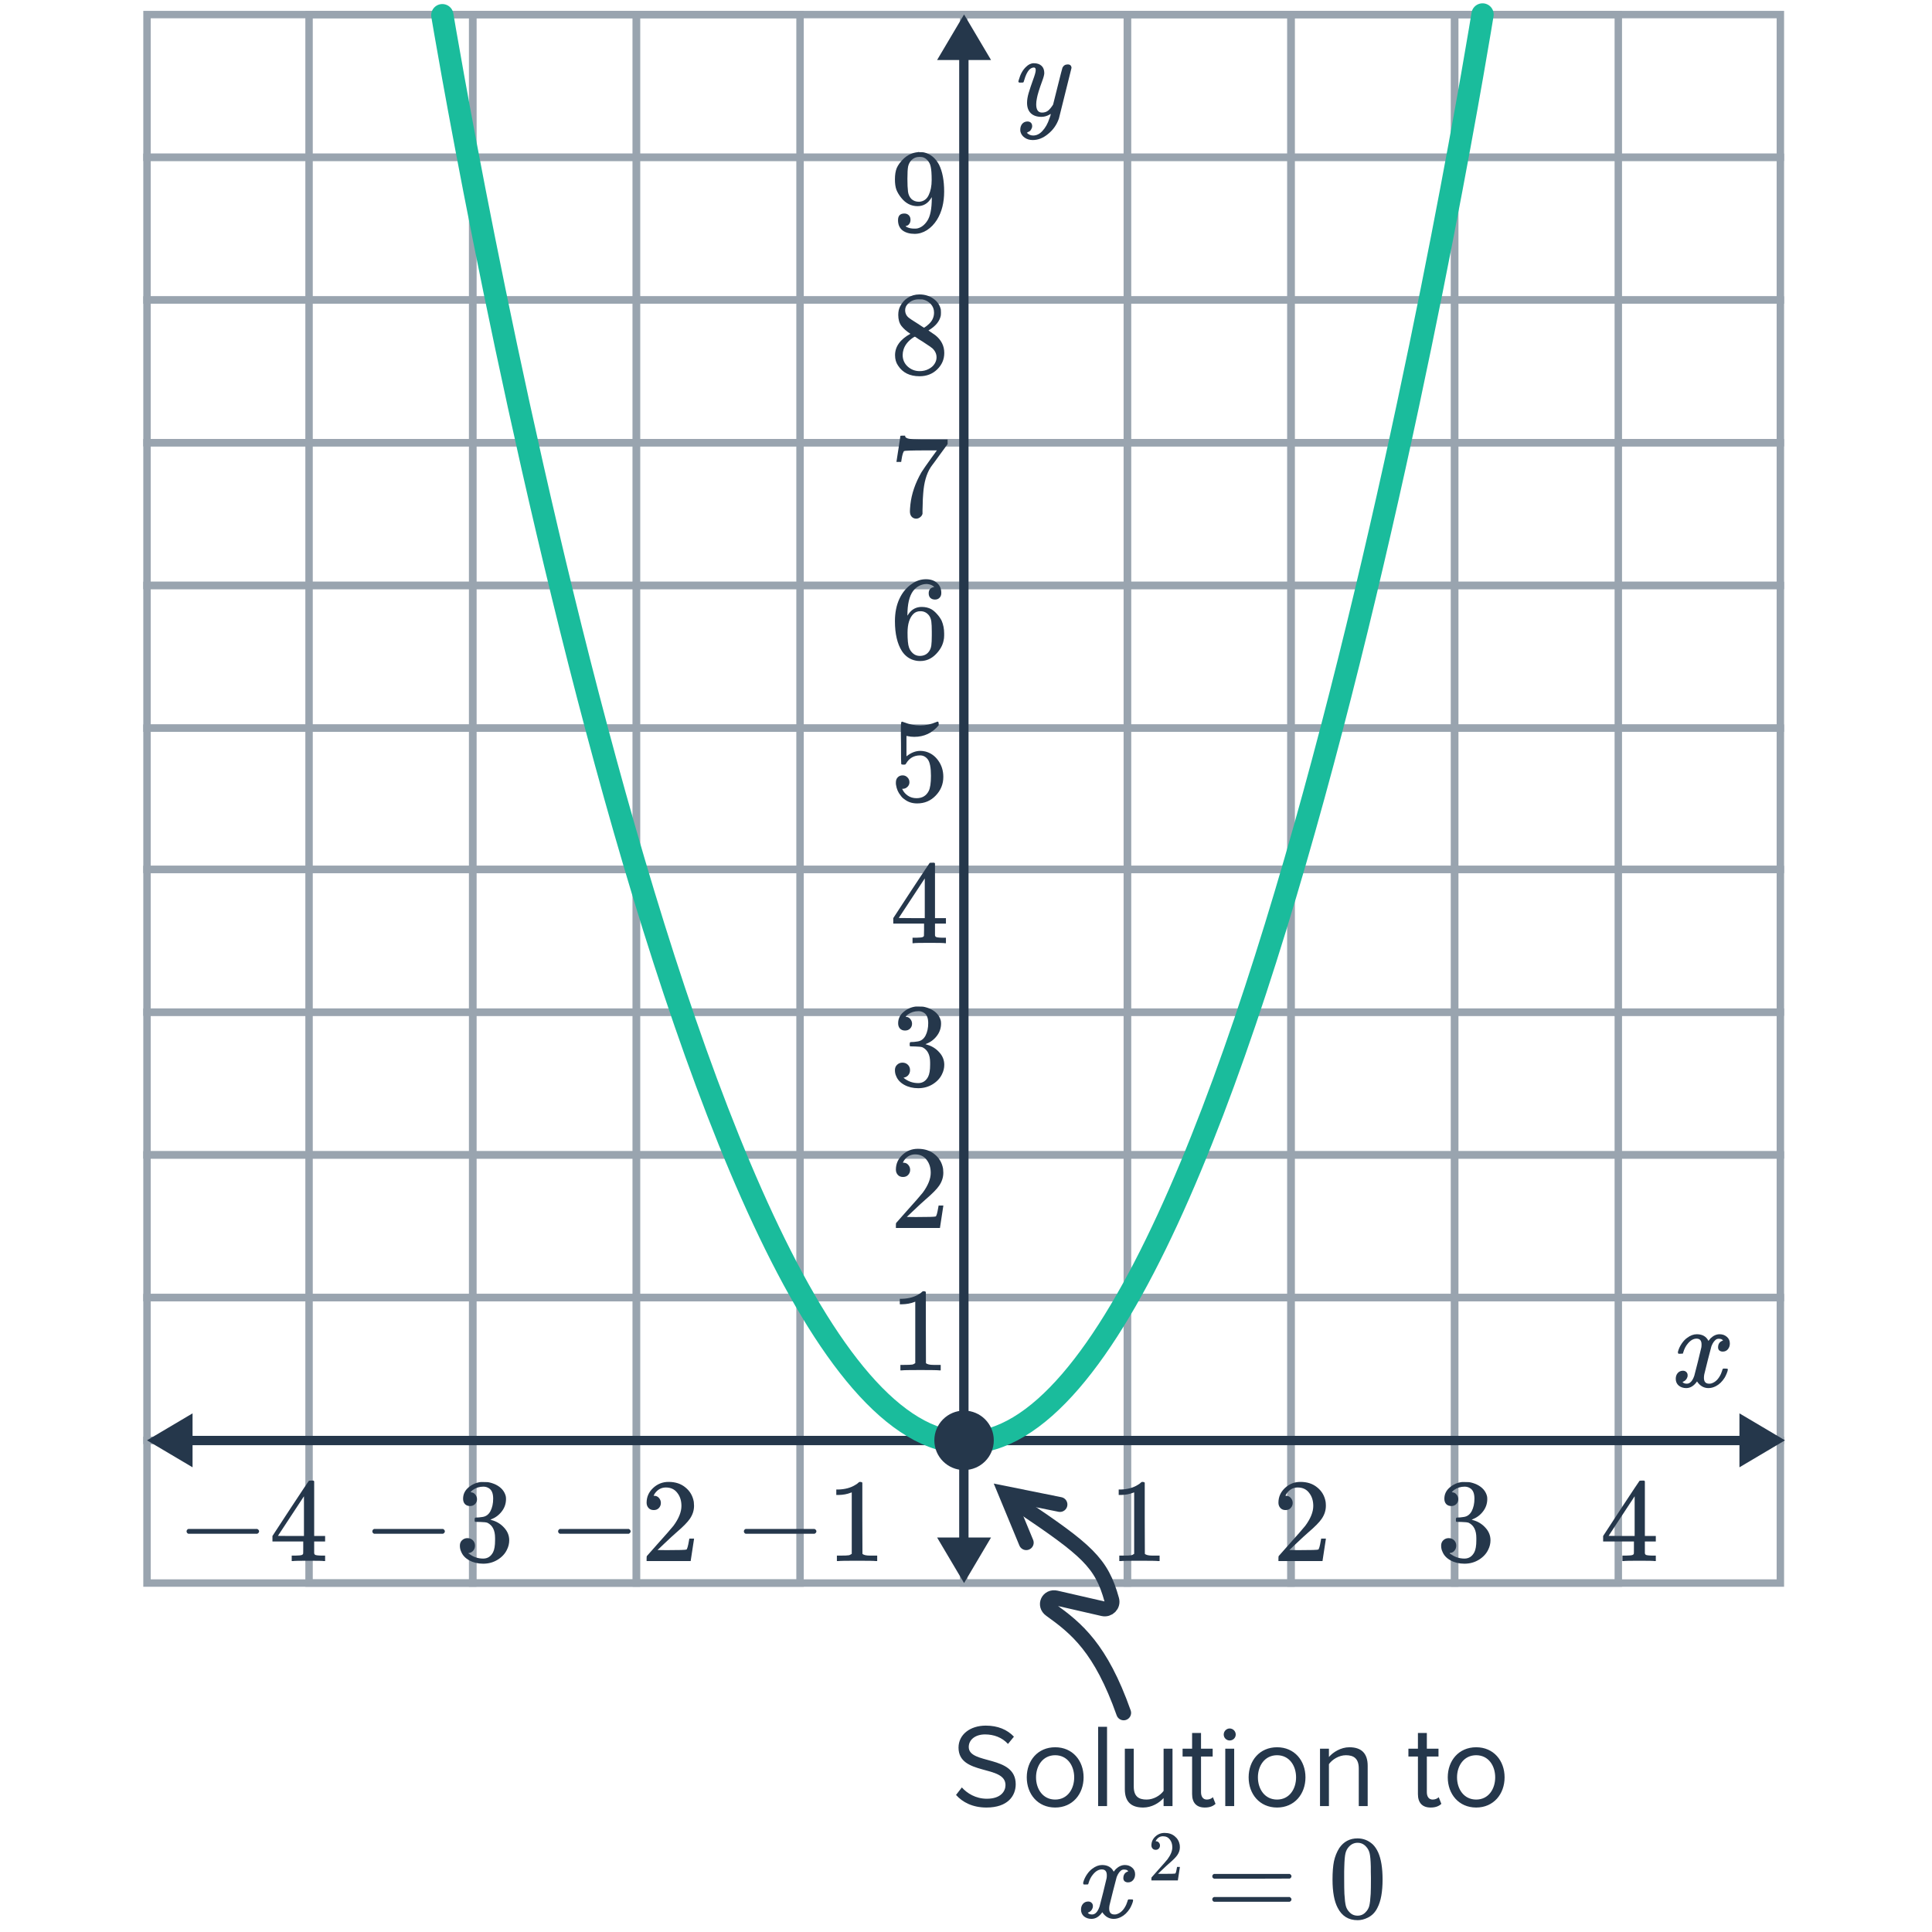 <svg width="260" height="260" viewBox="0 0 260 260" fill="none" xmlns="http://www.w3.org/2000/svg">
<g clip-path="url(#clip0_962_1644)">
<rect x="63.616" y="213.039" width="22.024" height="211.077" transform="rotate(180 63.616 213.039)" stroke="#99A4AF"/>
<rect x="19.783" y="213.039" width="19.206" height="219.811" transform="rotate(-90 19.783 213.039)" stroke="#99A4AF"/>
<rect x="19.783" y="193.833" width="19.206" height="219.811" transform="rotate(-90 19.783 193.833)" stroke="#99A4AF"/>
<rect x="19.783" y="174.627" width="19.206" height="219.811" transform="rotate(-90 19.783 174.627)" stroke="#99A4AF"/>
<rect x="19.783" y="155.421" width="19.206" height="219.811" transform="rotate(-90 19.783 155.421)" stroke="#99A4AF"/>
<rect x="19.783" y="136.215" width="19.206" height="219.811" transform="rotate(-90 19.783 136.215)" stroke="#99A4AF"/>
<rect x="19.783" y="97.991" width="19.206" height="219.811" transform="rotate(-90 19.783 97.991)" stroke="#99A4AF"/>
<rect x="19.783" y="78.786" width="19.206" height="219.811" transform="rotate(-90 19.783 78.786)" stroke="#99A4AF"/>
<rect x="19.783" y="59.58" width="19.206" height="219.811" transform="rotate(-90 19.783 59.58)" stroke="#99A4AF"/>
<rect x="19.783" y="40.374" width="19.206" height="219.811" transform="rotate(-90 19.783 40.374)" stroke="#99A4AF"/>
<rect x="19.783" y="21.168" width="19.206" height="219.811" transform="rotate(-90 19.783 21.168)" stroke="#99A4AF"/>
<rect x="19.783" y="117.009" width="19.018" height="219.811" transform="rotate(-90 19.783 117.009)" stroke="#99A4AF"/>
<rect x="217.785" y="213.039" width="22.024" height="211.077" transform="rotate(180 217.785 213.039)" stroke="#99A4AF"/>
<rect x="195.761" y="213.039" width="22.024" height="211.077" transform="rotate(180 195.761 213.039)" stroke="#99A4AF"/>
<rect x="173.737" y="213.039" width="22.024" height="211.077" transform="rotate(180 173.737 213.039)" stroke="#99A4AF"/>
<rect x="151.713" y="213.039" width="22.024" height="211.077" transform="rotate(180 151.713 213.039)" stroke="#99A4AF"/>
<rect x="107.665" y="213.039" width="22.024" height="211.077" transform="rotate(180 107.665 213.039)" stroke="#99A4AF"/>
<rect x="85.64" y="213.039" width="22.024" height="211.077" transform="rotate(180 85.64 213.039)" stroke="#99A4AF"/>
<path d="M137.144 11.117C137.08 11.053 137.048 11.005 137.048 10.973C137.048 10.931 137.069 10.851 137.112 10.733C137.314 9.997 137.634 9.421 138.072 9.005C138.402 8.675 138.754 8.509 139.128 8.509C139.576 8.509 139.922 8.627 140.168 8.861C140.413 9.085 140.536 9.416 140.536 9.853C140.525 10.088 140.429 10.445 140.248 10.925C139.864 11.971 139.629 12.733 139.544 13.213C139.48 13.512 139.448 13.789 139.448 14.045C139.448 14.781 139.709 15.149 140.232 15.149C140.562 15.149 140.84 15.059 141.064 14.877C141.288 14.685 141.506 14.419 141.72 14.077L142.328 11.645C142.722 10.067 142.941 9.219 142.984 9.101C143.133 8.813 143.368 8.669 143.688 8.669C144.008 8.669 144.178 8.824 144.2 9.133C144.2 9.155 143.634 11.427 142.504 15.949C142.216 16.781 141.736 17.469 141.064 18.013C140.402 18.568 139.709 18.845 138.984 18.845C138.557 18.845 138.194 18.739 137.896 18.525C137.597 18.323 137.405 18.045 137.32 17.693C137.309 17.64 137.304 17.565 137.304 17.469C137.304 17.149 137.389 16.883 137.56 16.669C137.741 16.456 137.981 16.349 138.28 16.349C138.461 16.349 138.61 16.403 138.728 16.509C138.845 16.627 138.904 16.781 138.904 16.973C138.904 17.048 138.898 17.107 138.888 17.149C138.834 17.32 138.749 17.475 138.632 17.613C138.589 17.645 138.514 17.688 138.408 17.741C138.301 17.805 138.226 17.848 138.184 17.869C138.429 18.115 138.712 18.237 139.032 18.237C139.49 18.237 139.901 18.04 140.264 17.645C140.68 17.208 141 16.643 141.224 15.949C141.341 15.672 141.4 15.464 141.4 15.325C141.4 15.315 141.389 15.32 141.368 15.341C141.346 15.352 141.314 15.373 141.272 15.405C140.898 15.619 140.525 15.725 140.152 15.725C139.533 15.725 139.053 15.56 138.712 15.229C138.381 14.899 138.216 14.435 138.216 13.837C138.216 13.453 138.285 13.021 138.424 12.541C138.594 11.976 138.792 11.384 139.016 10.765C139.261 10.115 139.384 9.672 139.384 9.437C139.384 9.203 139.304 9.085 139.144 9.085C138.92 9.085 138.706 9.187 138.504 9.389C138.237 9.688 138.013 10.157 137.832 10.797C137.789 10.968 137.746 11.069 137.704 11.101C137.693 11.112 137.592 11.117 137.4 11.117H137.144Z" fill="#25374B"/>
<path d="M229.915 186.803C229.286 186.803 228.774 186.505 228.379 185.907C227.963 186.505 227.478 186.803 226.923 186.803C226.528 186.803 226.192 186.691 225.915 186.467C225.648 186.233 225.515 185.929 225.515 185.555C225.515 185.246 225.6 184.99 225.771 184.787C225.952 184.574 226.192 184.467 226.491 184.467C226.672 184.467 226.822 184.526 226.939 184.643C227.056 184.75 227.115 184.899 227.115 185.091C227.115 185.166 227.11 185.225 227.099 185.267C227.014 185.566 226.843 185.779 226.587 185.907L226.427 185.971C226.523 186.131 226.715 186.211 227.003 186.211C227.43 186.211 227.766 185.854 228.011 185.139C228.043 185.043 228.203 184.419 228.491 183.267C228.779 182.115 228.934 181.475 228.955 181.347C228.976 181.251 228.987 181.113 228.987 180.931C228.987 180.409 228.763 180.147 228.315 180.147C227.899 180.147 227.51 180.366 227.147 180.803C226.87 181.123 226.662 181.523 226.523 182.003C226.502 182.099 226.48 182.153 226.459 182.163C226.438 182.174 226.336 182.179 226.155 182.179H225.883C225.798 182.094 225.782 181.977 225.835 181.827C225.931 181.486 226.091 181.15 226.315 180.819C226.539 180.489 226.779 180.233 227.035 180.051C227.472 179.721 227.91 179.555 228.347 179.555C229.094 179.555 229.616 179.854 229.915 180.451C229.99 180.345 230.086 180.227 230.203 180.099C230.587 179.737 230.992 179.555 231.419 179.555C231.803 179.555 232.128 179.673 232.395 179.907C232.662 180.131 232.795 180.43 232.795 180.803C232.795 181.113 232.704 181.374 232.523 181.587C232.352 181.79 232.123 181.891 231.835 181.891C231.664 181.891 231.515 181.843 231.387 181.747C231.27 181.641 231.211 181.502 231.211 181.331C231.211 180.883 231.403 180.585 231.787 180.435L231.883 180.387L231.755 180.275C231.648 180.201 231.504 180.163 231.323 180.163C231.206 180.163 231.11 180.179 231.035 180.211C230.747 180.361 230.507 180.681 230.315 181.171C230.283 181.267 230.123 181.881 229.835 183.011C229.547 184.131 229.387 184.777 229.355 184.947C229.323 185.107 229.307 185.267 229.307 185.427C229.307 185.95 229.542 186.211 230.011 186.211C230.118 186.211 230.214 186.201 230.299 186.179C230.843 186.019 231.275 185.593 231.595 184.899C231.734 184.547 231.803 184.345 231.803 184.291C231.803 184.281 231.835 184.243 231.899 184.179H232.171C232.384 184.179 232.496 184.195 232.507 184.227C232.518 184.238 232.523 184.27 232.523 184.323C232.523 184.409 232.475 184.574 232.379 184.819C232.283 185.054 232.187 185.251 232.091 185.411C231.76 185.934 231.366 186.313 230.907 186.547C230.576 186.718 230.246 186.803 229.915 186.803Z" fill="#25374B"/>
<path d="M129.084 206.909L126.11 206.909L129.74 213.039L133.37 206.909L130.341 206.909L130.341 8.076L133.37 8.076L129.74 1.946L126.11 8.076L129.084 8.076L129.084 206.909Z" fill="#25374B"/>
<path d="M234.087 194.489L234.087 197.463L240.217 193.833L234.087 190.203L234.087 193.233L25.913 193.233L25.913 190.203L19.783 193.833L25.913 197.463L25.913 194.489L234.087 194.489Z" fill="#25374B"/>
<path d="M100.332 206.403C100.182 206.329 100.108 206.222 100.108 206.083C100.108 205.945 100.182 205.838 100.332 205.763H109.628C109.788 205.849 109.868 205.955 109.868 206.083C109.868 206.211 109.788 206.318 109.628 206.403H100.332ZM117.873 210.083C117.692 210.051 116.844 210.035 115.329 210.035C113.836 210.035 112.998 210.051 112.817 210.083H112.625V209.347H113.041C113.66 209.347 114.06 209.331 114.241 209.299C114.326 209.289 114.454 209.225 114.625 209.107V200.835C114.604 200.835 114.561 200.851 114.497 200.883C114.006 201.075 113.457 201.177 112.849 201.187H112.545V200.451H112.849C113.745 200.419 114.492 200.217 115.089 199.843C115.281 199.737 115.446 199.614 115.585 199.475C115.606 199.443 115.67 199.427 115.777 199.427C115.884 199.427 115.974 199.459 116.049 199.523V204.307L116.065 209.107C116.225 209.267 116.572 209.347 117.105 209.347H117.633H118.049V210.083H117.873Z" fill="#25374B"/>
<path d="M126.42 184.419C126.238 184.387 125.39 184.371 123.876 184.371C122.382 184.371 121.545 184.387 121.364 184.419H121.172V183.683H121.588C122.206 183.683 122.606 183.667 122.788 183.635C122.873 183.625 123.001 183.561 123.172 183.443V175.171C123.15 175.171 123.108 175.187 123.044 175.219C122.553 175.411 122.004 175.513 121.396 175.523H121.092V174.787H121.396C122.292 174.755 123.038 174.553 123.636 174.179C123.828 174.073 123.993 173.95 124.132 173.811C124.153 173.779 124.217 173.763 124.324 173.763C124.43 173.763 124.521 173.795 124.596 173.859V178.643L124.612 183.443C124.772 183.603 125.118 183.683 125.652 183.683H126.18H126.596V184.419H126.42Z" fill="#25374B"/>
<path d="M121.524 158.393C121.225 158.393 120.99 158.297 120.82 158.105C120.649 157.913 120.564 157.678 120.564 157.401C120.564 156.633 120.852 155.977 121.428 155.433C122.014 154.878 122.713 154.601 123.524 154.601C124.441 154.601 125.198 154.851 125.796 155.353C126.404 155.843 126.777 156.489 126.916 157.289C126.937 157.481 126.948 157.657 126.948 157.817C126.948 158.435 126.761 159.017 126.388 159.561C126.089 160.009 125.486 160.622 124.58 161.401C124.196 161.731 123.662 162.222 122.98 162.873L122.036 163.769L123.252 163.785C124.926 163.785 125.817 163.758 125.924 163.705C125.966 163.694 126.02 163.582 126.084 163.369C126.126 163.251 126.201 162.889 126.308 162.281V162.233H126.948V162.281L126.5 165.209V165.257H120.564V164.953C120.564 164.739 120.574 164.617 120.596 164.585C120.606 164.574 121.054 164.067 121.94 163.065C123.102 161.774 123.849 160.921 124.18 160.505C124.894 159.534 125.252 158.643 125.252 157.833C125.252 157.129 125.065 156.542 124.692 156.073C124.329 155.593 123.817 155.353 123.156 155.353C122.537 155.353 122.036 155.63 121.652 156.185C121.63 156.227 121.598 156.286 121.556 156.361C121.524 156.414 121.508 156.446 121.508 156.457C121.508 156.467 121.534 156.473 121.588 156.473C121.854 156.473 122.068 156.569 122.228 156.761C122.398 156.953 122.484 157.177 122.484 157.433C122.484 157.699 122.393 157.929 122.212 158.121C122.041 158.302 121.812 158.393 121.524 158.393Z" fill="#25374B"/>
<path d="M121.796 138.686C121.508 138.686 121.278 138.595 121.108 138.414C120.948 138.233 120.868 137.998 120.868 137.71C120.868 137.102 121.108 136.595 121.588 136.19C122.068 135.774 122.622 135.529 123.252 135.454H123.492C123.865 135.454 124.1 135.459 124.196 135.47C124.548 135.523 124.905 135.635 125.268 135.806C125.972 136.158 126.414 136.659 126.596 137.31C126.628 137.417 126.644 137.561 126.644 137.742C126.644 138.371 126.446 138.937 126.052 139.438C125.668 139.929 125.182 140.281 124.596 140.494C124.542 140.515 124.542 140.531 124.596 140.542C124.617 140.553 124.67 140.569 124.756 140.59C125.406 140.771 125.956 141.113 126.404 141.614C126.852 142.105 127.076 142.665 127.076 143.294C127.076 143.731 126.974 144.153 126.772 144.558C126.516 145.102 126.094 145.555 125.508 145.918C124.932 146.27 124.286 146.446 123.572 146.446C122.868 146.446 122.244 146.297 121.7 145.998C121.156 145.699 120.788 145.299 120.596 144.798C120.489 144.574 120.436 144.313 120.436 144.014C120.436 143.715 120.532 143.475 120.724 143.294C120.926 143.102 121.166 143.006 121.444 143.006C121.742 143.006 121.988 143.102 122.18 143.294C122.372 143.486 122.468 143.726 122.468 144.014C122.468 144.259 122.398 144.473 122.26 144.654C122.121 144.835 121.934 144.953 121.7 145.006L121.588 145.038C122.164 145.518 122.825 145.758 123.572 145.758C124.158 145.758 124.601 145.475 124.9 144.91C125.081 144.558 125.172 144.019 125.172 143.294V142.974C125.172 141.961 124.83 141.283 124.148 140.942C123.988 140.878 123.662 140.841 123.172 140.83L122.5 140.814L122.452 140.782C122.43 140.75 122.42 140.665 122.42 140.526C122.42 140.398 122.436 140.318 122.468 140.286C122.5 140.254 122.526 140.238 122.548 140.238C122.846 140.238 123.156 140.211 123.476 140.158C123.945 140.094 124.302 139.833 124.548 139.374C124.793 138.905 124.916 138.345 124.916 137.694C124.916 137.001 124.729 136.537 124.356 136.302C124.132 136.153 123.881 136.078 123.604 136.078C123.07 136.078 122.601 136.222 122.196 136.51C122.153 136.531 122.105 136.569 122.052 136.622C121.998 136.665 121.956 136.707 121.924 136.75L121.876 136.814C121.908 136.825 121.945 136.835 121.988 136.846C122.201 136.867 122.377 136.969 122.516 137.15C122.665 137.331 122.74 137.539 122.74 137.774C122.74 138.03 122.649 138.249 122.468 138.43C122.297 138.601 122.073 138.686 121.796 138.686Z" fill="#25374B"/>
<path d="M127.156 126.932C127.006 126.9 126.318 126.884 125.092 126.884C123.812 126.884 123.097 126.9 122.948 126.932H122.804V126.196H123.3C123.758 126.185 124.041 126.158 124.148 126.116C124.233 126.094 124.297 126.041 124.34 125.956C124.35 125.934 124.356 125.646 124.356 125.092V124.292H120.212V123.556L122.628 119.86C124.26 117.385 125.086 116.142 125.108 116.132C125.129 116.11 125.241 116.1 125.444 116.1H125.732L125.828 116.196V123.556H127.3V124.292H125.828V125.108C125.828 125.545 125.828 125.801 125.828 125.876C125.838 125.95 125.87 126.014 125.924 126.068C126.009 126.142 126.313 126.185 126.836 126.196H127.3V126.932H127.156ZM124.452 123.556V118.212L120.948 123.54L122.692 123.556H124.452Z" fill="#25374B"/>
<path d="M121.476 104.345C121.732 104.345 121.945 104.436 122.116 104.617C122.297 104.788 122.388 105.006 122.388 105.273C122.388 105.518 122.297 105.726 122.116 105.897C121.934 106.068 121.732 106.153 121.508 106.153H121.396L121.444 106.233C121.604 106.574 121.849 106.857 122.18 107.081C122.51 107.305 122.9 107.417 123.348 107.417C124.105 107.417 124.649 107.097 124.98 106.457C125.182 106.062 125.284 105.38 125.284 104.409C125.284 103.31 125.14 102.569 124.852 102.185C124.574 101.833 124.233 101.657 123.828 101.657C122.996 101.657 122.366 102.02 121.94 102.745C121.897 102.82 121.854 102.868 121.812 102.889C121.78 102.9 121.705 102.905 121.588 102.905C121.406 102.905 121.305 102.873 121.284 102.809C121.262 102.766 121.252 101.833 121.252 100.009C121.252 99.689 121.246 99.31 121.236 98.873C121.236 98.436 121.236 98.158 121.236 98.041C121.236 97.444 121.268 97.145 121.332 97.145C121.353 97.124 121.374 97.113 121.396 97.113L121.684 97.209C122.377 97.486 123.086 97.625 123.812 97.625C124.569 97.625 125.294 97.476 125.988 97.177C126.073 97.134 126.142 97.113 126.196 97.113C126.281 97.113 126.324 97.209 126.324 97.401V97.609C125.46 98.644 124.366 99.161 123.044 99.161C122.713 99.161 122.414 99.129 122.148 99.065L121.988 99.033V101.785C122.596 101.294 123.22 101.049 123.86 101.049C124.062 101.049 124.281 101.076 124.516 101.129C125.23 101.31 125.812 101.716 126.26 102.345C126.718 102.974 126.948 103.71 126.948 104.553C126.948 105.524 126.606 106.361 125.924 107.065C125.252 107.769 124.42 108.121 123.428 108.121C122.756 108.121 122.185 107.934 121.716 107.561C121.513 107.433 121.337 107.257 121.188 107.033C120.868 106.649 120.665 106.174 120.58 105.609C120.58 105.577 120.574 105.529 120.564 105.465C120.564 105.39 120.564 105.337 120.564 105.305C120.564 105.006 120.649 104.772 120.82 104.601C120.99 104.43 121.209 104.345 121.476 104.345Z" fill="#25374B"/>
<path d="M125.732 78.99C125.497 78.756 125.166 78.623 124.74 78.591C123.993 78.591 123.369 78.91 122.868 79.55C122.366 80.244 122.116 81.321 122.116 82.782L122.132 82.847L122.26 82.638C122.697 81.999 123.289 81.678 124.036 81.678C124.526 81.678 124.958 81.78 125.332 81.983C125.588 82.132 125.844 82.35 126.1 82.638C126.356 82.916 126.564 83.215 126.724 83.534C126.948 84.057 127.06 84.628 127.06 85.246V85.534C127.06 85.78 127.033 86.009 126.98 86.222C126.852 86.852 126.521 87.444 125.988 87.999C125.529 88.478 125.017 88.777 124.452 88.894C124.281 88.937 124.068 88.959 123.812 88.959C123.609 88.959 123.428 88.942 123.268 88.91C122.478 88.761 121.849 88.335 121.38 87.63C120.75 86.638 120.436 85.294 120.436 83.599C120.436 82.447 120.638 81.439 121.044 80.575C121.449 79.71 122.014 79.038 122.74 78.558C123.316 78.153 123.94 77.951 124.612 77.951C125.23 77.951 125.726 78.116 126.1 78.447C126.484 78.777 126.676 79.231 126.676 79.806C126.676 80.073 126.596 80.287 126.436 80.447C126.286 80.606 126.084 80.686 125.828 80.686C125.572 80.686 125.364 80.612 125.204 80.463C125.054 80.313 124.98 80.105 124.98 79.838C124.98 79.359 125.23 79.076 125.732 78.99ZM125.028 82.831C124.729 82.447 124.345 82.254 123.876 82.254C123.481 82.254 123.161 82.377 122.916 82.623C122.393 83.145 122.132 83.988 122.132 85.15C122.132 86.1 122.196 86.756 122.324 87.118C122.43 87.439 122.612 87.71 122.868 87.934C123.124 88.159 123.428 88.27 123.78 88.27C124.324 88.27 124.74 88.068 125.028 87.662C125.188 87.439 125.289 87.172 125.332 86.862C125.374 86.553 125.396 86.105 125.396 85.519V85.263V85.007C125.396 84.398 125.374 83.94 125.332 83.63C125.289 83.321 125.188 83.055 125.028 82.831Z" fill="#25374B"/>
<path d="M120.644 62.116C120.654 62.095 120.745 61.513 120.916 60.372L121.172 58.66C121.172 58.639 121.278 58.628 121.492 58.628H121.812V58.692C121.812 58.799 121.892 58.889 122.052 58.964C122.212 59.039 122.489 59.087 122.884 59.108C123.289 59.129 124.19 59.14 125.588 59.14H127.524V59.764L126.436 61.252C126.276 61.476 126.094 61.727 125.892 62.004C125.689 62.271 125.534 62.479 125.428 62.628C125.321 62.777 125.257 62.868 125.236 62.9C124.681 63.764 124.35 64.921 124.244 66.372C124.201 66.809 124.174 67.407 124.164 68.164C124.164 68.313 124.158 68.468 124.148 68.628C124.148 68.777 124.148 68.9 124.148 68.996V69.14C124.105 69.321 123.998 69.476 123.828 69.604C123.668 69.732 123.492 69.796 123.3 69.796C123.044 69.796 122.836 69.705 122.676 69.524C122.526 69.353 122.452 69.113 122.452 68.804C122.452 68.644 122.473 68.34 122.516 67.892C122.676 66.452 123.172 65.007 124.004 63.556C124.217 63.215 124.665 62.569 125.348 61.62L126.084 60.612H124.596C122.74 60.612 121.764 60.644 121.668 60.708C121.625 60.729 121.566 60.847 121.492 61.06C121.428 61.273 121.374 61.524 121.332 61.812C121.31 61.993 121.294 62.095 121.284 62.116V62.164H120.644V62.116Z" fill="#25374B"/>
<path d="M122.516 44.921C121.993 44.58 121.588 44.223 121.3 43.849C121.022 43.476 120.884 42.985 120.884 42.377C120.884 41.919 120.969 41.535 121.14 41.225C121.374 40.745 121.716 40.361 122.164 40.073C122.622 39.775 123.145 39.625 123.732 39.625C124.457 39.625 125.086 39.817 125.62 40.201C126.153 40.575 126.484 41.06 126.612 41.657C126.622 41.721 126.628 41.849 126.628 42.041C126.628 42.276 126.617 42.436 126.596 42.521C126.436 43.225 125.95 43.833 125.14 44.345L124.948 44.473C125.545 44.879 125.854 45.092 125.876 45.113C126.676 45.753 127.076 46.548 127.076 47.497C127.076 48.361 126.756 49.103 126.116 49.721C125.486 50.329 124.697 50.633 123.748 50.633C122.436 50.633 121.47 50.153 120.852 49.193C120.585 48.809 120.452 48.345 120.452 47.801C120.452 46.639 121.14 45.679 122.516 44.921ZM125.7 42.073C125.7 41.615 125.55 41.225 125.252 40.905C124.953 40.585 124.59 40.383 124.164 40.297C124.089 40.287 123.913 40.281 123.636 40.281C123.07 40.281 122.596 40.473 122.212 40.857C121.945 41.103 121.812 41.396 121.812 41.737C121.812 42.196 122.004 42.559 122.388 42.825C122.441 42.879 122.782 43.103 123.412 43.497L124.34 44.105C124.35 44.095 124.42 44.052 124.548 43.977C124.676 43.892 124.772 43.817 124.836 43.753C125.412 43.295 125.7 42.735 125.7 42.073ZM121.476 47.769C121.476 48.399 121.705 48.921 122.164 49.337C122.622 49.743 123.156 49.945 123.764 49.945C124.201 49.945 124.596 49.855 124.948 49.673C125.31 49.492 125.582 49.257 125.764 48.969C125.945 48.692 126.036 48.399 126.036 48.089C126.036 47.631 125.849 47.225 125.476 46.873C125.39 46.788 124.948 46.484 124.148 45.961C123.998 45.865 123.833 45.764 123.652 45.657C123.481 45.54 123.348 45.449 123.252 45.385L123.124 45.305L122.932 45.401C122.26 45.839 121.817 46.372 121.604 47.001C121.518 47.279 121.476 47.535 121.476 47.769Z" fill="#25374B"/>
<path d="M122.532 29.583C122.532 29.807 122.473 29.994 122.356 30.143C122.249 30.292 122.105 30.383 121.924 30.415L121.86 30.431C121.86 30.442 121.897 30.474 121.972 30.527C122.046 30.57 122.105 30.596 122.148 30.607C122.393 30.713 122.697 30.767 123.06 30.767C123.262 30.767 123.401 30.756 123.476 30.735C123.988 30.607 124.42 30.276 124.772 29.743C125.188 29.145 125.396 28.111 125.396 26.639V26.527L125.316 26.655C124.878 27.38 124.265 27.743 123.476 27.743C122.622 27.743 121.897 27.375 121.3 26.639C120.99 26.255 120.766 25.881 120.628 25.519C120.5 25.156 120.436 24.698 120.436 24.143C120.436 23.524 120.516 23.017 120.676 22.623C120.846 22.228 121.134 21.828 121.54 21.423C122.094 20.868 122.756 20.553 123.524 20.479L123.572 20.463C123.604 20.463 123.63 20.463 123.652 20.463C123.673 20.463 123.705 20.468 123.748 20.479C123.801 20.479 123.844 20.479 123.876 20.479C124.1 20.479 124.254 20.489 124.34 20.511C125.204 20.703 125.881 21.252 126.372 22.159C126.83 23.087 127.06 24.292 127.06 25.775C127.06 27.268 126.74 28.532 126.1 29.567C125.726 30.164 125.273 30.634 124.74 30.975C124.217 31.305 123.668 31.471 123.092 31.471C122.42 31.471 121.876 31.316 121.46 31.007C121.054 30.687 120.852 30.228 120.852 29.631C120.852 29.034 121.134 28.735 121.7 28.735C121.945 28.735 122.142 28.809 122.292 28.959C122.452 29.108 122.532 29.316 122.532 29.583ZM124.148 21.151C124.041 21.13 123.892 21.119 123.7 21.119C123.294 21.119 122.948 21.263 122.66 21.551C122.436 21.785 122.286 22.068 122.212 22.399C122.148 22.719 122.116 23.273 122.116 24.063C122.116 24.788 122.142 25.364 122.196 25.791C122.249 26.196 122.404 26.527 122.66 26.783C122.926 27.028 123.262 27.151 123.668 27.151H123.732C124.308 27.098 124.724 26.799 124.98 26.255C125.246 25.7 125.38 25.028 125.38 24.239C125.38 23.407 125.337 22.809 125.252 22.447C125.198 22.137 125.065 21.86 124.852 21.615C124.649 21.369 124.414 21.215 124.148 21.151Z" fill="#25374B"/>
<path d="M155.878 210.083C155.697 210.051 154.849 210.035 153.334 210.035C151.841 210.035 151.003 210.051 150.822 210.083H150.63V209.347H151.046C151.665 209.347 152.065 209.331 152.246 209.299C152.331 209.289 152.459 209.225 152.63 209.107V200.835C152.609 200.835 152.566 200.851 152.502 200.883C152.011 201.075 151.462 201.177 150.854 201.187H150.55V200.451H150.854C151.75 200.419 152.497 200.217 153.094 199.843C153.286 199.737 153.451 199.614 153.59 199.475C153.611 199.443 153.675 199.427 153.782 199.427C153.889 199.427 153.979 199.459 154.054 199.523V204.307L154.07 209.107C154.23 209.267 154.577 209.347 155.11 209.347H155.638H156.054V210.083H155.878Z" fill="#25374B"/>
<path d="M173.006 203.219C172.708 203.219 172.473 203.123 172.302 202.931C172.132 202.739 172.046 202.505 172.046 202.227C172.046 201.459 172.334 200.803 172.91 200.259C173.497 199.705 174.196 199.427 175.006 199.427C175.924 199.427 176.681 199.678 177.278 200.179C177.886 200.67 178.26 201.315 178.398 202.115C178.42 202.307 178.43 202.483 178.43 202.643C178.43 203.262 178.244 203.843 177.87 204.387C177.572 204.835 176.969 205.449 176.062 206.227C175.678 206.558 175.145 207.049 174.462 207.699L173.518 208.595L174.734 208.611C176.409 208.611 177.3 208.585 177.406 208.531C177.449 208.521 177.502 208.409 177.566 208.195C177.609 208.078 177.684 207.715 177.79 207.107V207.059H178.43V207.107L177.982 210.035V210.083H172.046V209.779C172.046 209.566 172.057 209.443 172.078 209.411C172.089 209.401 172.537 208.894 173.422 207.891C174.585 206.601 175.332 205.747 175.662 205.331C176.377 204.361 176.734 203.47 176.734 202.659C176.734 201.955 176.548 201.369 176.174 200.899C175.812 200.419 175.3 200.179 174.638 200.179C174.02 200.179 173.518 200.457 173.134 201.011C173.113 201.054 173.081 201.113 173.038 201.187C173.006 201.241 172.99 201.273 172.99 201.283C172.99 201.294 173.017 201.299 173.07 201.299C173.337 201.299 173.55 201.395 173.71 201.587C173.881 201.779 173.966 202.003 173.966 202.259C173.966 202.526 173.876 202.755 173.694 202.947C173.524 203.129 173.294 203.219 173.006 203.219Z" fill="#25374B"/>
<path d="M195.303 202.675C195.015 202.675 194.786 202.585 194.615 202.403C194.455 202.222 194.375 201.987 194.375 201.699C194.375 201.091 194.615 200.585 195.095 200.179C195.575 199.763 196.13 199.518 196.759 199.443H196.999C197.372 199.443 197.607 199.449 197.703 199.459C198.055 199.513 198.412 199.625 198.775 199.795C199.479 200.147 199.922 200.649 200.103 201.299C200.135 201.406 200.151 201.55 200.151 201.731C200.151 202.361 199.954 202.926 199.559 203.427C199.175 203.918 198.69 204.27 198.103 204.483C198.05 204.505 198.05 204.521 198.103 204.531C198.124 204.542 198.178 204.558 198.263 204.579C198.914 204.761 199.463 205.102 199.911 205.603C200.359 206.094 200.583 206.654 200.583 207.283C200.583 207.721 200.482 208.142 200.279 208.547C200.023 209.091 199.602 209.545 199.015 209.907C198.439 210.259 197.794 210.435 197.079 210.435C196.375 210.435 195.751 210.286 195.207 209.987C194.663 209.689 194.295 209.289 194.103 208.787C193.996 208.563 193.943 208.302 193.943 208.003C193.943 207.705 194.039 207.465 194.231 207.283C194.434 207.091 194.674 206.995 194.951 206.995C195.25 206.995 195.495 207.091 195.687 207.283C195.879 207.475 195.975 207.715 195.975 208.003C195.975 208.249 195.906 208.462 195.767 208.643C195.628 208.825 195.442 208.942 195.207 208.995L195.095 209.027C195.671 209.507 196.332 209.747 197.079 209.747C197.666 209.747 198.108 209.465 198.407 208.899C198.588 208.547 198.679 208.009 198.679 207.283V206.963C198.679 205.95 198.338 205.273 197.655 204.931C197.495 204.867 197.17 204.83 196.679 204.819L196.007 204.803L195.959 204.771C195.938 204.739 195.927 204.654 195.927 204.515C195.927 204.387 195.943 204.307 195.975 204.275C196.007 204.243 196.034 204.227 196.055 204.227C196.354 204.227 196.663 204.201 196.983 204.147C197.452 204.083 197.81 203.822 198.055 203.363C198.3 202.894 198.423 202.334 198.423 201.683C198.423 200.99 198.236 200.526 197.863 200.291C197.639 200.142 197.388 200.067 197.111 200.067C196.578 200.067 196.108 200.211 195.703 200.499C195.66 200.521 195.612 200.558 195.559 200.611C195.506 200.654 195.463 200.697 195.431 200.739L195.383 200.803C195.415 200.814 195.452 200.825 195.495 200.835C195.708 200.857 195.884 200.958 196.023 201.139C196.172 201.321 196.247 201.529 196.247 201.763C196.247 202.019 196.156 202.238 195.975 202.419C195.804 202.59 195.58 202.675 195.303 202.675Z" fill="#25374B"/>
<path d="M222.687 210.083C222.538 210.051 221.85 210.035 220.623 210.035C219.343 210.035 218.629 210.051 218.479 210.083H218.335V209.347H218.831C219.29 209.337 219.573 209.31 219.679 209.267C219.765 209.246 219.829 209.193 219.871 209.107C219.882 209.086 219.887 208.798 219.887 208.243V207.443H215.743V206.707L218.159 203.011C219.791 200.537 220.618 199.294 220.639 199.283C220.661 199.262 220.773 199.251 220.975 199.251H221.263L221.359 199.347V206.707H222.831V207.443H221.359V208.259C221.359 208.697 221.359 208.953 221.359 209.027C221.37 209.102 221.402 209.166 221.455 209.219C221.541 209.294 221.845 209.337 222.367 209.347H222.831V210.083H222.687ZM219.983 206.707V201.363L216.479 206.691L218.223 206.707H219.983Z" fill="#25374B"/>
<path d="M75.332 206.403C75.183 206.329 75.108 206.222 75.108 206.083C75.108 205.945 75.183 205.838 75.332 205.763H84.628C84.788 205.849 84.868 205.955 84.868 206.083C84.868 206.211 84.788 206.318 84.628 206.403H75.332ZM87.977 203.219C87.678 203.219 87.444 203.123 87.273 202.931C87.102 202.739 87.017 202.505 87.017 202.227C87.017 201.459 87.305 200.803 87.881 200.259C88.468 199.705 89.166 199.427 89.977 199.427C90.894 199.427 91.652 199.678 92.249 200.179C92.857 200.67 93.23 201.315 93.369 202.115C93.39 202.307 93.401 202.483 93.401 202.643C93.401 203.262 93.214 203.843 92.841 204.387C92.542 204.835 91.94 205.449 91.033 206.227C90.649 206.558 90.116 207.049 89.433 207.699L88.489 208.595L89.705 208.611C91.38 208.611 92.27 208.585 92.377 208.531C92.42 208.521 92.473 208.409 92.537 208.195C92.58 208.078 92.654 207.715 92.761 207.107V207.059H93.401V207.107L92.953 210.035V210.083H87.017V209.779C87.017 209.566 87.028 209.443 87.049 209.411C87.06 209.401 87.508 208.894 88.393 207.891C89.556 206.601 90.302 205.747 90.633 205.331C91.348 204.361 91.705 203.47 91.705 202.659C91.705 201.955 91.518 201.369 91.145 200.899C90.782 200.419 90.27 200.179 89.609 200.179C88.99 200.179 88.489 200.457 88.105 201.011C88.084 201.054 88.052 201.113 88.009 201.187C87.977 201.241 87.961 201.273 87.961 201.283C87.961 201.294 87.988 201.299 88.041 201.299C88.308 201.299 88.521 201.395 88.681 201.587C88.852 201.779 88.937 202.003 88.937 202.259C88.937 202.526 88.846 202.755 88.665 202.947C88.494 203.129 88.265 203.219 87.977 203.219Z" fill="#25374B"/>
<path d="M50.332 206.403C50.182 206.329 50.108 206.222 50.108 206.083C50.108 205.945 50.182 205.838 50.332 205.763H59.628C59.788 205.849 59.868 205.955 59.868 206.083C59.868 206.211 59.788 206.318 59.628 206.403H50.332ZM63.249 202.675C62.961 202.675 62.732 202.585 62.561 202.403C62.401 202.222 62.321 201.987 62.321 201.699C62.321 201.091 62.561 200.585 63.041 200.179C63.521 199.763 64.076 199.518 64.705 199.443H64.945C65.318 199.443 65.553 199.449 65.649 199.459C66.001 199.513 66.358 199.625 66.721 199.795C67.425 200.147 67.868 200.649 68.049 201.299C68.081 201.406 68.097 201.55 68.097 201.731C68.097 202.361 67.9 202.926 67.505 203.427C67.121 203.918 66.636 204.27 66.049 204.483C65.996 204.505 65.996 204.521 66.049 204.531C66.07 204.542 66.124 204.558 66.209 204.579C66.86 204.761 67.409 205.102 67.857 205.603C68.305 206.094 68.529 206.654 68.529 207.283C68.529 207.721 68.428 208.142 68.225 208.547C67.969 209.091 67.548 209.545 66.961 209.907C66.385 210.259 65.74 210.435 65.025 210.435C64.321 210.435 63.697 210.286 63.153 209.987C62.609 209.689 62.241 209.289 62.049 208.787C61.942 208.563 61.889 208.302 61.889 208.003C61.889 207.705 61.985 207.465 62.177 207.283C62.38 207.091 62.62 206.995 62.897 206.995C63.196 206.995 63.441 207.091 63.633 207.283C63.825 207.475 63.921 207.715 63.921 208.003C63.921 208.249 63.852 208.462 63.713 208.643C63.574 208.825 63.388 208.942 63.153 208.995L63.041 209.027C63.617 209.507 64.278 209.747 65.025 209.747C65.612 209.747 66.054 209.465 66.353 208.899C66.534 208.547 66.625 208.009 66.625 207.283V206.963C66.625 205.95 66.284 205.273 65.601 204.931C65.441 204.867 65.116 204.83 64.625 204.819L63.953 204.803L63.905 204.771C63.884 204.739 63.873 204.654 63.873 204.515C63.873 204.387 63.889 204.307 63.921 204.275C63.953 204.243 63.98 204.227 64.001 204.227C64.3 204.227 64.609 204.201 64.929 204.147C65.398 204.083 65.756 203.822 66.001 203.363C66.246 202.894 66.369 202.334 66.369 201.683C66.369 200.99 66.182 200.526 65.809 200.291C65.585 200.142 65.334 200.067 65.057 200.067C64.524 200.067 64.054 200.211 63.649 200.499C63.606 200.521 63.558 200.558 63.505 200.611C63.452 200.654 63.409 200.697 63.377 200.739L63.329 200.803C63.361 200.814 63.398 200.825 63.441 200.835C63.654 200.857 63.83 200.958 63.969 201.139C64.118 201.321 64.193 201.529 64.193 201.763C64.193 202.019 64.102 202.238 63.921 202.419C63.75 202.59 63.526 202.675 63.249 202.675Z" fill="#25374B"/>
<path d="M25.332 206.403C25.183 206.329 25.108 206.222 25.108 206.083C25.108 205.945 25.183 205.838 25.332 205.763H34.628C34.788 205.849 34.868 205.955 34.868 206.083C34.868 206.211 34.788 206.318 34.628 206.403H25.332ZM43.609 210.083C43.46 210.051 42.772 210.035 41.545 210.035C40.265 210.035 39.55 210.051 39.401 210.083H39.257V209.347H39.753C40.212 209.337 40.494 209.31 40.601 209.267C40.686 209.246 40.75 209.193 40.793 209.107C40.804 209.086 40.809 208.798 40.809 208.243V207.443H36.665V206.707L39.081 203.011C40.713 200.537 41.54 199.294 41.561 199.283C41.582 199.262 41.694 199.251 41.897 199.251H42.185L42.281 199.347V206.707H43.753V207.443H42.281V208.259C42.281 208.697 42.281 208.953 42.281 209.027C42.292 209.102 42.324 209.166 42.377 209.219C42.462 209.294 42.766 209.337 43.289 209.347H43.753V210.083H43.609ZM40.905 206.707V201.363L37.401 206.691L39.145 206.707H40.905Z" fill="#25374B"/>
<path d="M59.526 2.045C59.526 2.045 91.449 194.158 129.996 194.158C168.543 194.158 199.514 1.946 199.514 1.946" stroke="#1ABC9C" stroke-width="3" stroke-linecap="round"/>
<circle cx="129.74" cy="193.833" r="4" fill="#25374B"/>
<path d="M149.878 258.234C149.249 258.234 148.737 257.936 148.342 257.338C147.926 257.936 147.441 258.234 146.886 258.234C146.491 258.234 146.155 258.122 145.878 257.898C145.611 257.664 145.478 257.36 145.478 256.986C145.478 256.677 145.563 256.421 145.734 256.218C145.915 256.005 146.155 255.898 146.454 255.898C146.635 255.898 146.785 255.957 146.902 256.074C147.019 256.181 147.078 256.33 147.078 256.522C147.078 256.597 147.073 256.656 147.062 256.698C146.977 256.997 146.806 257.21 146.55 257.338L146.39 257.402C146.486 257.562 146.678 257.642 146.966 257.642C147.393 257.642 147.729 257.285 147.974 256.57C148.006 256.474 148.166 255.85 148.454 254.698C148.742 253.546 148.897 252.906 148.918 252.778C148.939 252.682 148.95 252.544 148.95 252.362C148.95 251.84 148.726 251.578 148.278 251.578C147.862 251.578 147.473 251.797 147.11 252.234C146.833 252.554 146.625 252.954 146.486 253.434C146.465 253.53 146.443 253.584 146.422 253.594C146.401 253.605 146.299 253.61 146.118 253.61H145.846C145.761 253.525 145.745 253.408 145.798 253.258C145.894 252.917 146.054 252.581 146.278 252.25C146.502 251.92 146.742 251.664 146.998 251.482C147.435 251.152 147.873 250.986 148.31 250.986C149.057 250.986 149.579 251.285 149.878 251.882C149.953 251.776 150.049 251.658 150.166 251.53C150.55 251.168 150.955 250.986 151.382 250.986C151.766 250.986 152.091 251.104 152.358 251.338C152.625 251.562 152.758 251.861 152.758 252.234C152.758 252.544 152.667 252.805 152.486 253.018C152.315 253.221 152.086 253.322 151.798 253.322C151.627 253.322 151.478 253.274 151.35 253.178C151.233 253.072 151.174 252.933 151.174 252.762C151.174 252.314 151.366 252.016 151.75 251.866L151.846 251.818L151.718 251.706C151.611 251.632 151.467 251.594 151.286 251.594C151.169 251.594 151.073 251.61 150.998 251.642C150.71 251.792 150.47 252.112 150.278 252.602C150.246 252.698 150.086 253.312 149.798 254.442C149.51 255.562 149.35 256.208 149.318 256.378C149.286 256.538 149.27 256.698 149.27 256.858C149.27 257.381 149.505 257.642 149.974 257.642C150.081 257.642 150.177 257.632 150.262 257.61C150.806 257.45 151.238 257.024 151.558 256.33C151.697 255.978 151.766 255.776 151.766 255.722C151.766 255.712 151.798 255.674 151.862 255.61H152.134C152.347 255.61 152.459 255.626 152.47 255.658C152.481 255.669 152.486 255.701 152.486 255.754C152.486 255.84 152.438 256.005 152.342 256.25C152.246 256.485 152.15 256.682 152.054 256.842C151.723 257.365 151.329 257.744 150.87 257.978C150.539 258.149 150.209 258.234 149.878 258.234ZM155.528 248.94C155.349 248.94 155.208 248.882 155.106 248.767C155.003 248.652 154.952 248.511 154.952 248.345C154.952 247.884 155.125 247.49 155.47 247.164C155.822 246.831 156.242 246.665 156.728 246.665C157.278 246.665 157.733 246.815 158.091 247.116C158.456 247.41 158.68 247.797 158.763 248.277C158.776 248.393 158.782 248.498 158.782 248.594C158.782 248.965 158.67 249.314 158.446 249.641C158.267 249.909 157.906 250.277 157.362 250.745C157.131 250.943 156.811 251.237 156.402 251.628L155.835 252.165L156.565 252.175C157.57 252.175 158.104 252.159 158.168 252.127C158.194 252.121 158.226 252.053 158.264 251.925C158.29 251.855 158.334 251.637 158.398 251.273V251.244H158.782V251.273L158.514 253.029V253.058H154.952V252.876C154.952 252.748 154.958 252.674 154.971 252.655C154.978 252.649 155.246 252.345 155.778 251.743C156.475 250.969 156.923 250.457 157.122 250.207C157.55 249.625 157.765 249.09 157.765 248.604C157.765 248.181 157.653 247.829 157.429 247.548C157.211 247.26 156.904 247.116 156.507 247.116C156.136 247.116 155.835 247.282 155.605 247.615C155.592 247.641 155.573 247.676 155.547 247.721C155.528 247.753 155.518 247.772 155.518 247.778C155.518 247.785 155.534 247.788 155.566 247.788C155.726 247.788 155.854 247.845 155.95 247.961C156.053 248.076 156.104 248.21 156.104 248.364C156.104 248.524 156.05 248.661 155.941 248.777C155.838 248.885 155.701 248.94 155.528 248.94ZM163.144 252.506C163.144 252.368 163.219 252.261 163.368 252.186H173.56C173.72 252.261 173.8 252.368 173.8 252.506C173.8 252.624 173.725 252.725 173.576 252.81L168.488 252.826H163.4C163.229 252.773 163.144 252.666 163.144 252.506ZM163.144 255.61C163.144 255.45 163.229 255.344 163.4 255.29H173.576C173.587 255.301 173.608 255.322 173.64 255.354C173.683 255.376 173.709 255.397 173.72 255.418C173.741 255.429 173.757 255.456 173.768 255.498C173.789 255.53 173.8 255.568 173.8 255.61C173.8 255.749 173.72 255.856 173.56 255.93H163.368C163.219 255.856 163.144 255.749 163.144 255.61ZM180.237 248.698C180.834 247.834 181.65 247.402 182.685 247.402C183.464 247.402 184.146 247.669 184.733 248.202C185.021 248.48 185.266 248.842 185.469 249.29C185.864 250.176 186.061 251.392 186.061 252.938C186.061 254.592 185.832 255.856 185.373 256.73C185.074 257.349 184.637 257.797 184.061 258.074C183.613 258.298 183.16 258.41 182.701 258.41C181.474 258.41 180.578 257.85 180.013 256.73C179.554 255.856 179.325 254.592 179.325 252.938C179.325 251.946 179.389 251.13 179.517 250.49C179.656 249.84 179.896 249.242 180.237 248.698ZM183.837 248.506C183.528 248.165 183.149 247.994 182.701 247.994C182.253 247.994 181.869 248.165 181.549 248.506C181.314 248.752 181.154 249.05 181.069 249.402C180.984 249.754 180.93 250.362 180.909 251.226C180.909 251.29 180.904 251.498 180.893 251.85C180.893 252.202 180.893 252.496 180.893 252.73C180.893 253.754 180.904 254.469 180.925 254.874C180.968 255.621 181.032 256.16 181.117 256.49C181.202 256.81 181.362 257.088 181.597 257.322C181.885 257.642 182.253 257.802 182.701 257.802C183.138 257.802 183.501 257.642 183.789 257.322C184.024 257.088 184.184 256.81 184.269 256.49C184.354 256.16 184.418 255.621 184.461 254.874C184.482 254.469 184.493 253.754 184.493 252.73C184.493 252.496 184.488 252.202 184.477 251.85C184.477 251.498 184.477 251.29 184.477 251.226C184.456 250.362 184.402 249.754 184.317 249.402C184.232 249.05 184.072 248.752 183.837 248.506Z" fill="#25374B"/>
<path d="M132.754 243.25C135.634 243.25 136.69 241.666 136.69 240.114C136.69 236.13 130.37 237.506 130.37 235.106C130.37 234.098 131.282 233.41 132.562 233.41C133.73 233.41 134.85 233.81 135.65 234.69L136.45 233.714C135.554 232.77 134.29 232.226 132.658 232.226C130.562 232.226 128.994 233.426 128.994 235.186C128.994 238.994 135.314 237.474 135.314 240.226C135.314 241.042 134.706 242.066 132.802 242.066C131.298 242.066 130.146 241.33 129.442 240.546L128.658 241.554C129.538 242.546 130.898 243.25 132.754 243.25ZM142.001 243.25C144.353 243.25 145.825 241.426 145.825 239.186C145.825 236.946 144.353 235.138 142.001 235.138C139.649 235.138 138.177 236.946 138.177 239.186C138.177 241.426 139.649 243.25 142.001 243.25ZM142.001 242.178C140.353 242.178 139.425 240.77 139.425 239.186C139.425 237.618 140.353 236.21 142.001 236.21C143.649 236.21 144.561 237.618 144.561 239.186C144.561 240.77 143.649 242.178 142.001 242.178ZM148.981 243.058V232.386H147.781V243.058H148.981ZM157.791 243.058V235.33H156.591V241.01C156.143 241.634 155.247 242.178 154.303 242.178C153.263 242.178 152.575 241.778 152.575 240.418V235.33H151.375V240.786C151.375 242.466 152.223 243.25 153.839 243.25C154.991 243.25 155.999 242.642 156.591 241.97V243.058H157.791ZM162.14 243.25C162.844 243.25 163.276 243.042 163.58 242.754L163.228 241.858C163.068 242.034 162.748 242.178 162.412 242.178C161.884 242.178 161.628 241.762 161.628 241.186V236.386H163.196V235.33H161.628V233.218H160.428V235.33H159.148V236.386H160.428V241.442C160.428 242.594 161.004 243.25 162.14 243.25ZM165.483 234.226C165.931 234.226 166.299 233.874 166.299 233.426C166.299 232.978 165.931 232.61 165.483 232.61C165.051 232.61 164.683 232.978 164.683 233.426C164.683 233.874 165.051 234.226 165.483 234.226ZM166.091 243.058V235.33H164.891V243.058H166.091ZM171.86 243.25C174.212 243.25 175.684 241.426 175.684 239.186C175.684 236.946 174.212 235.138 171.86 235.138C169.508 235.138 168.036 236.946 168.036 239.186C168.036 241.426 169.508 243.25 171.86 243.25ZM171.86 242.178C170.212 242.178 169.284 240.77 169.284 239.186C169.284 237.618 170.212 236.21 171.86 236.21C173.508 236.21 174.42 237.618 174.42 239.186C174.42 240.77 173.508 242.178 171.86 242.178ZM184.057 243.058V237.634C184.057 235.954 183.209 235.138 181.593 235.138C180.441 235.138 179.385 235.81 178.841 236.45V235.33H177.641V243.058H178.841V237.41C179.289 236.786 180.185 236.21 181.129 236.21C182.169 236.21 182.857 236.642 182.857 238.002V243.058H184.057ZM192.53 243.25C193.234 243.25 193.666 243.042 193.97 242.754L193.618 241.858C193.458 242.034 193.138 242.178 192.802 242.178C192.274 242.178 192.018 241.762 192.018 241.186V236.386H193.586V235.33H192.018V233.218H190.818V235.33H189.538V236.386H190.818V241.442C190.818 242.594 191.394 243.25 192.53 243.25ZM198.657 243.25C201.009 243.25 202.481 241.426 202.481 239.186C202.481 236.946 201.009 235.138 198.657 235.138C196.305 235.138 194.833 236.946 194.833 239.186C194.833 241.426 196.305 243.25 198.657 243.25ZM198.657 242.178C197.009 242.178 196.081 240.77 196.081 239.186C196.081 237.618 197.009 236.21 198.657 236.21C200.305 236.21 201.217 237.618 201.217 239.186C201.217 240.77 200.305 242.178 198.657 242.178Z" fill="#25374B"/>
<path d="M137.313 202.589C146.293 208.632 148.233 210.28 149.618 215.302C149.815 216.015 149.169 216.664 148.448 216.498L142.103 215.041C141.074 214.805 140.512 216.01 141.371 216.625C144.884 219.145 148.134 221.788 151.218 230.51" stroke="#25374B" stroke-width="2" stroke-linecap="round"/>
<path d="M142.646 202.468L135.375 201.001L138.108 207.605" stroke="#25374B" stroke-width="2" stroke-linecap="round"/>
</g>
<defs>
<clipPath id="clip0_962_1644">
<rect width="260" height="260" fill="white"/>
</clipPath>
</defs>
</svg>
